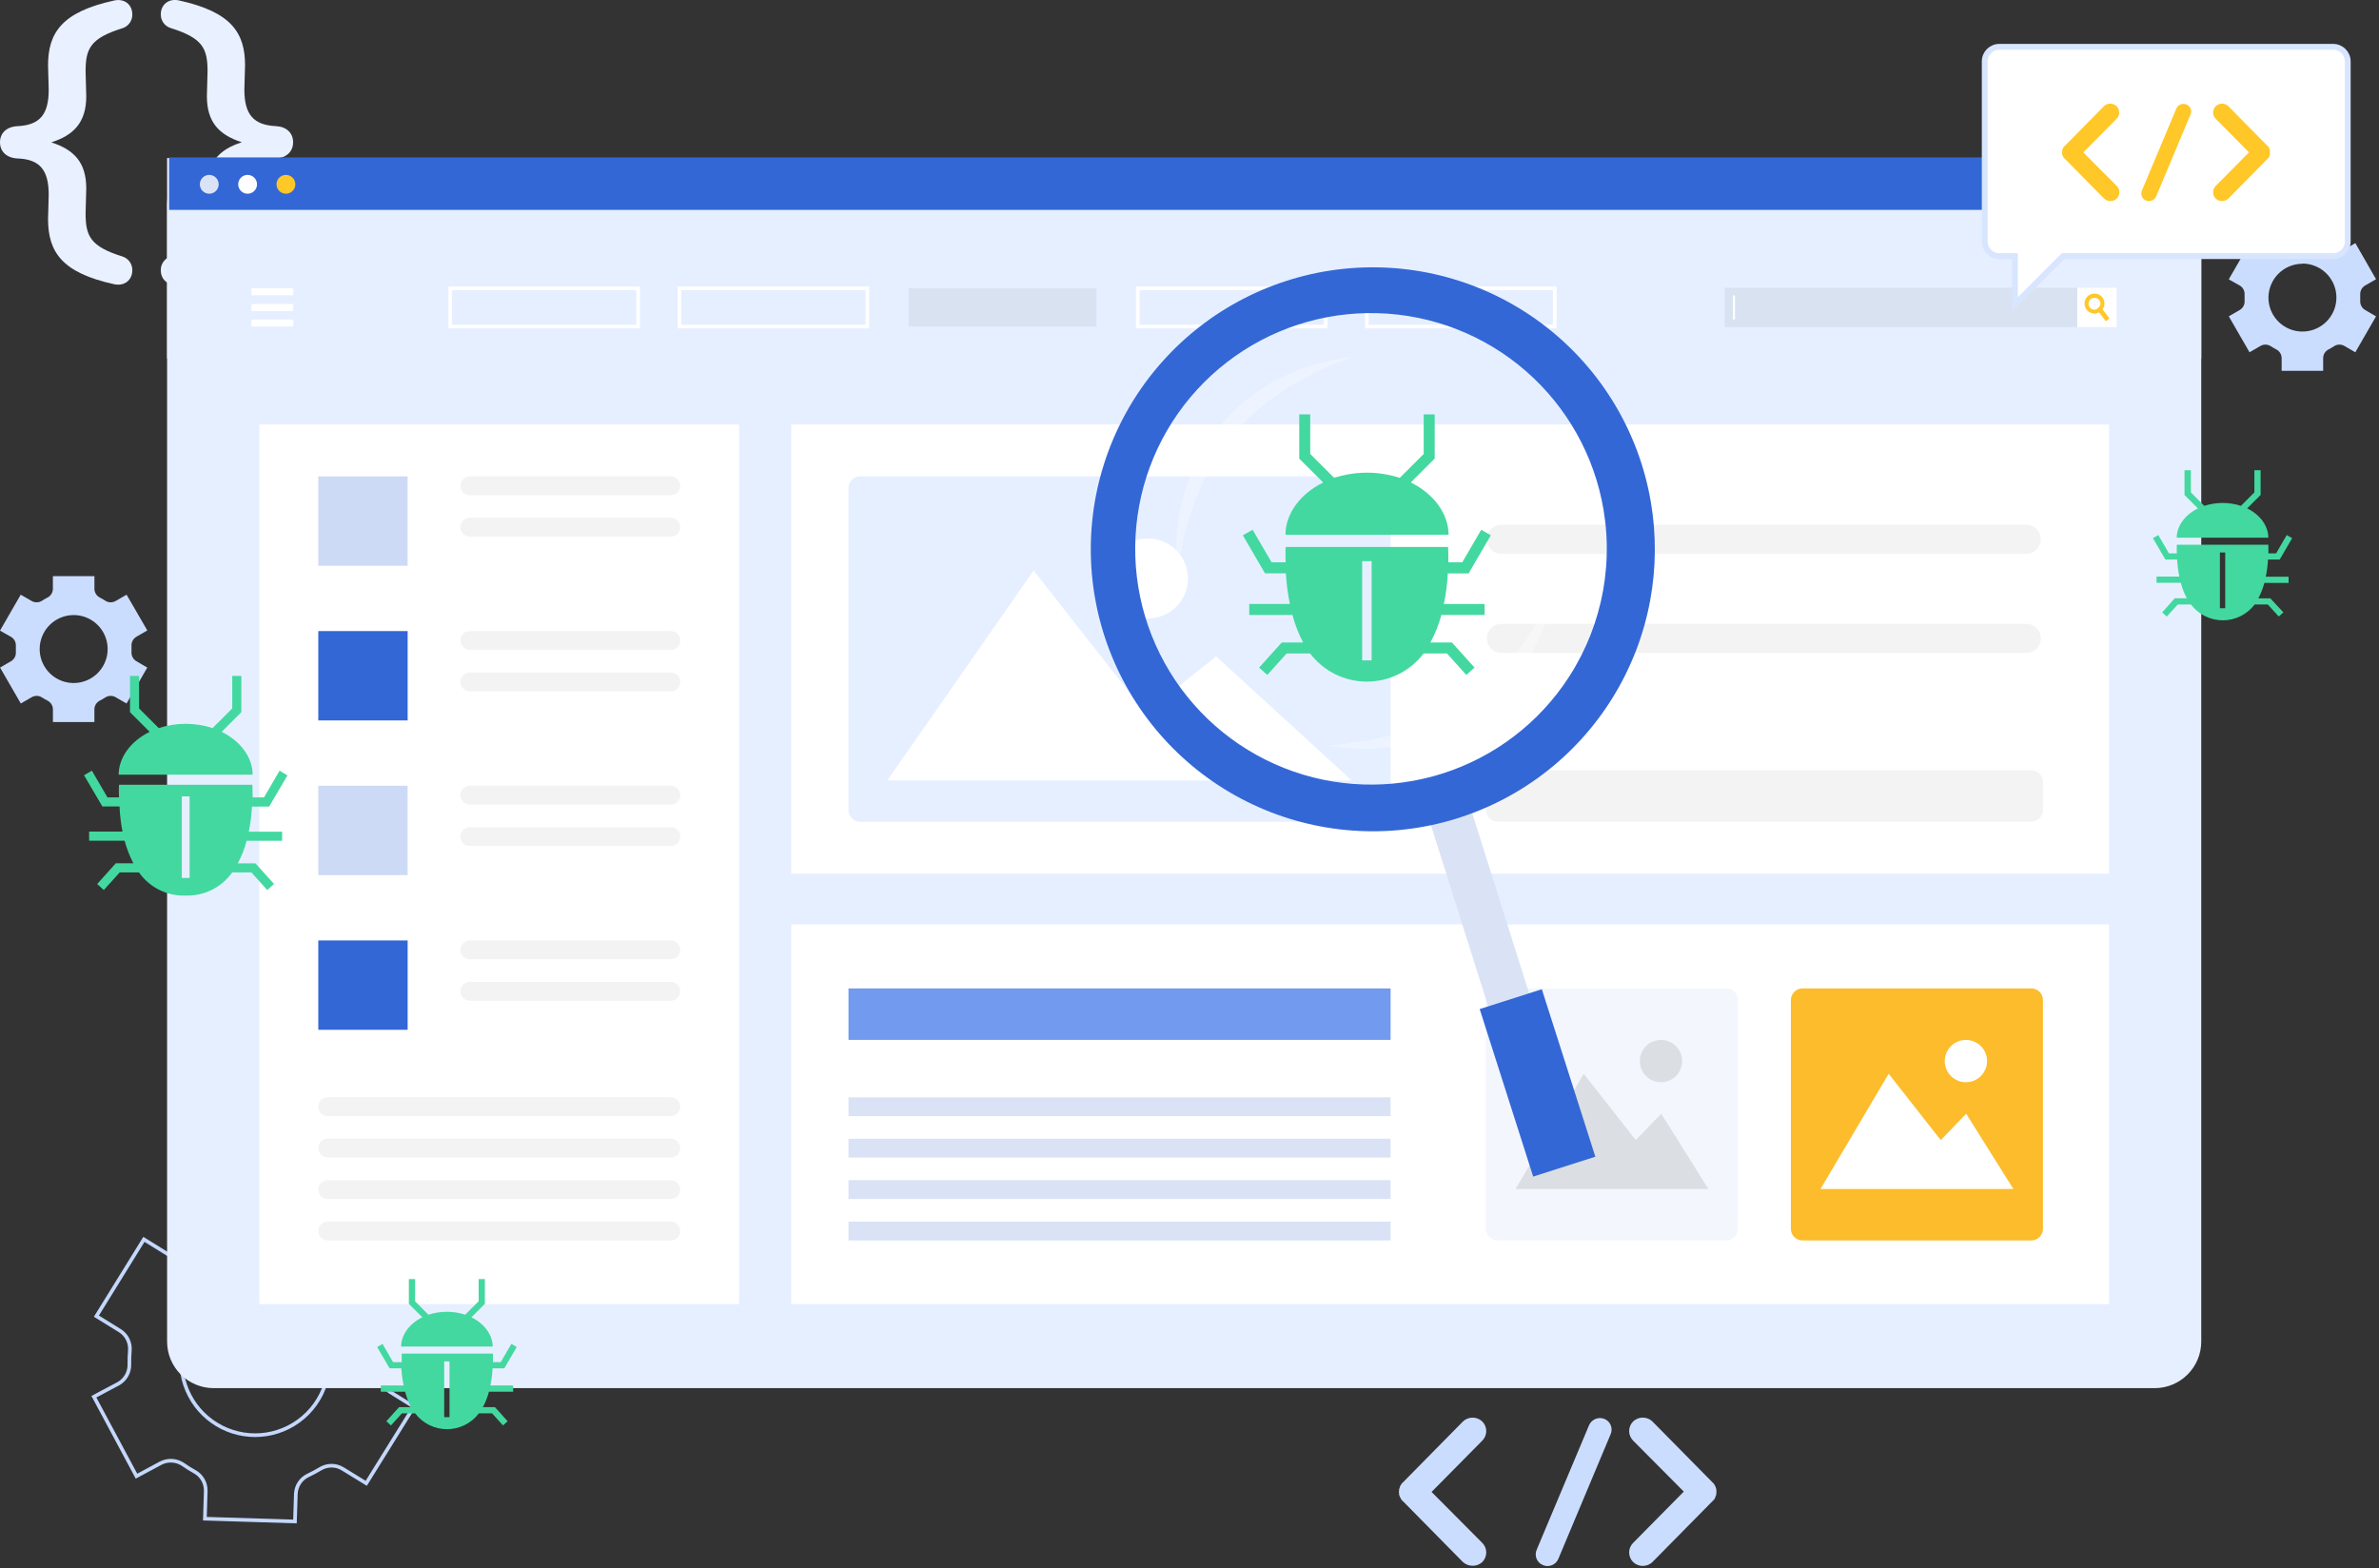 <svg width="408" height="269" viewBox="0 0 408 269" fill="none" xmlns="http://www.w3.org/2000/svg">
<rect x="0" y="0" width="408" height="269" fill="#333333" stroke="none"/>
<g id="Speech_Bubble" clip-path="url(#clip0_5064_26760)">
<path id="Vector" d="M62.811 254.428L70.977 241.293L66.932 238.781C66.359 238.417 65.899 237.901 65.603 237.291C65.307 236.681 65.186 236 65.255 235.326C65.319 234.576 65.342 233.823 65.324 233.071C65.301 232.385 65.467 231.707 65.805 231.111C66.144 230.514 66.64 230.023 67.24 229.691L71.411 227.455L64.087 213.818L59.916 216.054C59.329 216.37 58.667 216.517 58.002 216.481C57.337 216.444 56.695 216.225 56.147 215.847C55.472 215.376 54.772 214.944 54.048 214.553C53.46 214.231 52.972 213.752 52.64 213.17C52.307 212.588 52.142 211.925 52.164 211.255L52.315 206.525L36.862 206.041L36.718 210.79C36.697 211.461 36.49 212.114 36.119 212.674C35.748 213.234 35.229 213.68 34.62 213.962C34.262 214.132 33.904 214.308 33.545 214.502C33.187 214.697 32.848 214.892 32.503 215.093C31.935 215.44 31.283 215.623 30.618 215.623C29.953 215.623 29.301 215.44 28.734 215.093L24.682 212.58L16.535 225.753L20.593 228.265C21.164 228.63 21.622 229.146 21.917 229.756C22.212 230.366 22.332 231.046 22.264 231.72C22.201 232.468 22.176 233.218 22.188 233.969C22.216 234.65 22.054 235.326 21.721 235.921C21.389 236.516 20.898 237.008 20.304 237.342L16.102 239.572L23.407 253.203L27.578 250.961C28.188 250.649 28.87 250.51 29.553 250.558C30.236 250.605 30.893 250.838 31.454 251.231C32.059 251.66 32.688 252.054 33.338 252.412C33.937 252.728 34.435 253.205 34.779 253.788C35.123 254.372 35.298 255.039 35.285 255.716L35.141 260.496L50.587 260.973L50.738 256.231C50.766 255.554 50.981 254.898 51.359 254.336C51.737 253.774 52.264 253.327 52.88 253.046C53.226 252.883 53.571 252.707 53.91 252.525C54.249 252.342 54.576 252.16 54.897 251.966C55.474 251.605 56.14 251.411 56.821 251.405C57.501 251.4 58.17 251.583 58.753 251.934L62.811 254.428ZM51.134 243.8C48.984 245.342 46.405 246.172 43.76 246.173C41.114 246.175 38.534 245.348 36.382 243.808C34.231 242.268 32.616 240.093 31.763 237.588C30.911 235.084 30.865 232.375 31.631 229.842C32.397 227.31 33.938 225.081 36.035 223.469C38.133 221.857 40.683 220.942 43.327 220.853C45.972 220.764 48.577 221.506 50.779 222.974C52.98 224.442 54.666 226.563 55.6 229.038C56.586 231.647 56.682 234.508 55.875 237.177C55.067 239.847 53.401 242.175 51.134 243.8Z" stroke="#C4D7FD" stroke-width="0.628" stroke-miterlimit="10"/>
<path id="Vector_2" d="M1.884 109.235C2.156 109.392 2.378 109.621 2.526 109.898C2.673 110.174 2.741 110.487 2.72 110.799C2.72 110.969 2.72 111.145 2.72 111.321C2.72 111.497 2.72 111.672 2.72 111.848C2.742 112.16 2.677 112.471 2.531 112.748C2.386 113.024 2.166 113.254 1.897 113.412L0.013 114.505L3.568 120.668L5.452 119.581C5.724 119.426 6.034 119.349 6.347 119.36C6.66 119.371 6.964 119.47 7.224 119.644C7.52 119.835 7.826 120.011 8.141 120.171C8.42 120.311 8.656 120.525 8.821 120.79C8.986 121.055 9.075 121.36 9.077 121.673V123.852H16.188V121.673C16.19 121.361 16.279 121.055 16.444 120.79C16.61 120.525 16.845 120.311 17.124 120.171C17.438 120.011 17.744 119.835 18.041 119.644C18.302 119.47 18.607 119.372 18.921 119.361C19.235 119.349 19.545 119.426 19.818 119.581L21.703 120.668L25.258 114.505L23.374 113.406C23.107 113.246 22.889 113.015 22.743 112.739C22.598 112.463 22.532 112.153 22.551 111.842C22.551 111.672 22.551 111.497 22.551 111.321C22.551 111.145 22.551 110.969 22.551 110.799C22.531 110.487 22.598 110.174 22.744 109.897C22.891 109.62 23.111 109.389 23.38 109.229L25.265 108.136L21.709 102.005L19.825 103.092C19.553 103.247 19.244 103.323 18.931 103.313C18.618 103.303 18.315 103.207 18.053 103.035C17.756 102.84 17.447 102.662 17.13 102.501C16.851 102.361 16.616 102.147 16.451 101.882C16.285 101.617 16.197 101.312 16.194 101V98.82H9.071V101C9.069 101.312 8.98 101.618 8.815 101.883C8.65 102.148 8.414 102.362 8.135 102.501C7.82 102.663 7.514 102.842 7.218 103.035C6.955 103.207 6.65 103.303 6.337 103.313C6.023 103.323 5.713 103.246 5.44 103.092L3.555 102.005L0 108.167L1.884 109.235ZM12.626 105.498C13.779 105.496 14.907 105.837 15.866 106.477C16.826 107.117 17.574 108.027 18.016 109.092C18.458 110.157 18.575 111.329 18.35 112.46C18.126 113.591 17.571 114.631 16.756 115.447C15.941 116.262 14.903 116.818 13.772 117.044C12.641 117.269 11.468 117.154 10.403 116.713C9.337 116.272 8.427 115.525 7.786 114.566C7.145 113.607 6.803 112.48 6.803 111.327C6.805 109.782 7.418 108.302 8.51 107.209C9.601 106.116 11.082 105.501 12.626 105.498Z" fill="#CBDDFF"/>
<path id="Vector_3" d="M384.125 48.979C384.395 49.139 384.615 49.37 384.76 49.647C384.905 49.925 384.971 50.237 384.948 50.55C384.948 50.726 384.948 50.901 384.948 51.077C384.948 51.253 384.948 51.429 384.948 51.605C384.969 51.916 384.904 52.227 384.758 52.504C384.613 52.78 384.394 53.01 384.125 53.169L382.241 54.262L385.796 60.424L387.681 59.331C387.954 59.176 388.264 59.1 388.578 59.111C388.892 59.122 389.197 59.22 389.458 59.394C389.754 59.589 390.06 59.767 390.375 59.928C390.654 60.068 390.889 60.282 391.053 60.547C391.217 60.812 391.304 61.118 391.305 61.429V63.609H398.422V61.429C398.424 61.117 398.513 60.811 398.678 60.546C398.843 60.281 399.078 60.067 399.358 59.928C399.673 59.767 399.98 59.589 400.275 59.394C400.536 59.22 400.841 59.122 401.155 59.111C401.469 59.1 401.78 59.176 402.053 59.331L403.937 60.424L407.493 54.262L405.608 53.163C405.34 53.003 405.12 52.773 404.974 52.497C404.828 52.221 404.76 51.91 404.779 51.599C404.779 51.423 404.779 51.253 404.779 51.077C404.779 50.901 404.779 50.726 404.779 50.55C404.759 50.237 404.826 49.925 404.973 49.648C405.119 49.371 405.339 49.139 405.608 48.979L407.493 47.893L403.943 41.705L402.059 42.798C401.786 42.953 401.475 43.03 401.161 43.019C400.847 43.008 400.543 42.91 400.281 42.735C399.984 42.542 399.675 42.366 399.358 42.208C399.078 42.067 398.843 41.852 398.678 41.586C398.513 41.32 398.424 41.013 398.422 40.7V38.565H391.305V40.744C391.304 41.057 391.216 41.364 391.051 41.631C390.886 41.897 390.649 42.112 390.369 42.252C390.054 42.412 389.748 42.588 389.452 42.779C389.19 42.953 388.886 43.051 388.572 43.062C388.258 43.074 387.947 42.997 387.674 42.842L385.79 41.749L382.234 47.918L384.125 48.979ZM394.86 45.21C396.013 45.209 397.141 45.55 398.1 46.189C399.059 46.829 399.807 47.738 400.25 48.803C400.692 49.868 400.809 51.04 400.585 52.171C400.361 53.302 399.807 54.341 398.993 55.157C398.179 55.973 397.141 56.53 396.01 56.756C394.879 56.982 393.707 56.868 392.642 56.428C391.576 55.988 390.665 55.241 390.023 54.283C389.382 53.325 389.039 52.199 389.037 51.046C389.046 49.506 389.662 48.032 390.753 46.944C391.844 45.857 393.32 45.245 394.86 45.242V45.21Z" fill="#CBDDFF"/>
<g id="Group 1000006750">
<path id="Vector_4" d="M254.203 264.643C254.421 264.858 254.595 265.115 254.713 265.398C254.831 265.681 254.892 265.985 254.892 266.292C254.892 266.598 254.831 266.902 254.713 267.185C254.595 267.468 254.421 267.725 254.203 267.941C253.765 268.348 253.187 268.573 252.589 268.569C251.966 268.581 251.363 268.356 250.899 267.941L240.604 257.494C240.556 257.477 240.513 257.448 240.48 257.409C240.447 257.371 240.425 257.324 240.415 257.275C240.384 257.244 240.348 257.219 240.308 257.199C240.253 257.108 240.215 257.008 240.195 256.904C240.167 256.891 240.142 256.87 240.123 256.845C240.105 256.82 240.093 256.791 240.088 256.759C240.051 256.684 240.051 256.577 240.013 256.54C239.975 256.502 239.944 256.395 239.944 256.357V256.1C239.944 256.025 239.906 255.993 239.906 255.88C239.906 255.767 239.944 255.736 239.944 255.698V255.44C239.944 255.365 240.013 255.327 240.013 255.296C240.013 255.264 240.051 255.107 240.088 255.001C240.126 254.894 240.126 254.963 240.126 254.925C240.176 254.811 240.237 254.701 240.308 254.599C240.308 254.579 240.316 254.559 240.33 254.545C240.344 254.531 240.364 254.523 240.384 254.523C240.432 254.419 240.508 254.33 240.604 254.266L250.899 243.819C251.345 243.396 251.936 243.16 252.551 243.16C253.166 243.16 253.757 243.396 254.203 243.819C254.421 244.035 254.595 244.292 254.713 244.575C254.831 244.858 254.892 245.162 254.892 245.468C254.892 245.775 254.831 246.079 254.713 246.362C254.595 246.645 254.421 246.902 254.203 247.117L245.516 255.905L254.203 264.643Z" fill="#CBDDFF"/>
<path id="Vector_5" d="M263.544 265.818L272.526 244.461C272.632 244.216 272.786 243.993 272.977 243.807C273.169 243.621 273.396 243.474 273.644 243.376C273.893 243.277 274.158 243.229 274.426 243.233C274.693 243.237 274.957 243.293 275.202 243.399C275.682 243.609 276.06 244 276.252 244.488C276.444 244.976 276.435 245.519 276.226 246L267.244 267.414C267.082 267.777 266.818 268.086 266.483 268.3C266.148 268.515 265.757 268.626 265.359 268.62C265.117 268.617 264.878 268.566 264.656 268.469C264.404 268.374 264.174 268.229 263.98 268.042C263.787 267.855 263.633 267.631 263.529 267.383C263.425 267.135 263.373 266.868 263.375 266.599C263.378 266.33 263.435 266.064 263.544 265.818Z" fill="#CBDDFF"/>
<path id="Vector_6" d="M293.982 257.199C293.982 257.209 293.978 257.219 293.971 257.226C293.964 257.233 293.954 257.237 293.944 257.237C293.868 257.332 293.782 257.418 293.687 257.494L283.385 267.94C282.94 268.363 282.35 268.599 281.736 268.599C281.122 268.599 280.532 268.363 280.087 267.94C279.869 267.725 279.696 267.468 279.578 267.185C279.459 266.902 279.398 266.598 279.398 266.292C279.398 265.985 279.459 265.681 279.578 265.398C279.696 265.115 279.869 264.858 280.087 264.643L288.775 255.848L280.087 247.111C279.869 246.895 279.696 246.638 279.578 246.355C279.459 246.072 279.398 245.769 279.398 245.462C279.398 245.155 279.459 244.851 279.578 244.568C279.696 244.285 279.869 244.029 280.087 243.813C280.532 243.39 281.122 243.154 281.736 243.154C282.35 243.154 282.94 243.39 283.385 243.813L293.687 254.259C293.782 254.335 293.868 254.422 293.944 254.517C293.982 254.517 293.982 254.592 293.982 254.592C294.051 254.737 294.127 254.812 294.164 254.919C294.202 255.026 294.202 254.956 294.202 254.994C294.229 255.106 294.265 255.215 294.309 255.321C294.309 255.358 294.346 255.358 294.346 255.434V255.691C294.346 255.729 294.384 255.836 294.384 255.874C294.384 255.911 294.346 256.018 294.346 256.056V256.351C294.346 256.389 294.309 256.389 294.309 256.426C294.24 256.571 294.24 256.678 294.202 256.753C294.164 256.828 294.164 256.791 294.164 256.866C294.164 256.941 294.051 257.055 293.982 257.199Z" fill="#CBDDFF"/>
</g>
<g id="Group 1000006751">
<path id="Vector_7" d="M8.241 37.556C8.241 36.69 8.354 34.384 8.354 33.404C8.354 29.196 6.859 27.292 2.94 27.179C1.093 27.06 0 25.967 0 24.409C0 22.851 1.093 21.758 2.94 21.645C6.859 21.469 8.354 19.629 8.354 15.364C8.354 14.39 8.241 12.079 8.241 11.218C8.241 5.627 10.603 2.053 19.548 0.093C21.332 -0.315 22.689 0.784 22.689 2.455C22.706 2.969 22.559 3.476 22.268 3.9C21.978 4.325 21.56 4.646 21.075 4.817C15.484 6.544 14.68 8.335 14.68 12.254C14.68 13.41 14.793 15.307 14.793 16.52C14.793 21.017 12.607 23.209 8.8 24.416C12.664 25.672 14.793 27.82 14.793 32.318C14.793 33.524 14.68 35.459 14.68 36.583C14.68 40.503 15.484 42.286 21.075 44.02C21.561 44.19 21.979 44.511 22.27 44.936C22.56 45.361 22.707 45.868 22.689 46.382C22.689 48.053 21.307 49.146 19.548 48.744C10.603 46.778 8.241 43.204 8.241 37.556Z" fill="#E9F0FF"/>
<path id="Vector_8" d="M42.027 11.21C42.027 12.071 41.908 14.351 41.908 15.356C41.908 19.628 43.465 21.468 47.385 21.638C49.175 21.751 50.269 22.844 50.269 24.402C50.269 25.96 49.175 27.053 47.385 27.172C43.465 27.285 41.908 29.188 41.908 33.397C41.908 34.377 42.027 36.682 42.027 37.549C42.027 43.203 39.665 46.77 30.72 48.73C28.936 49.132 27.579 48.039 27.579 46.368C27.562 45.846 27.716 45.333 28.018 44.906C28.319 44.48 28.752 44.164 29.25 44.007C34.791 42.273 35.595 40.489 35.595 36.569C35.595 35.413 35.482 33.51 35.482 32.304C35.482 27.806 37.668 25.614 41.474 24.402C37.611 23.145 35.482 21.003 35.482 16.506C35.482 15.293 35.595 13.396 35.595 12.241C35.595 8.321 34.791 6.531 29.25 4.803C28.753 4.645 28.32 4.329 28.019 3.902C27.717 3.476 27.563 2.963 27.579 2.441C27.579 0.771 28.968 -0.329 30.72 0.08C39.665 2.046 42.027 5.62 42.027 11.21Z" fill="#E9F0FF"/>
</g>
<path id="Vector_9" d="M369.516 27.111H36.656C32.238 27.111 28.656 30.693 28.656 35.111V230.103C28.656 234.521 32.238 238.103 36.656 238.103H369.516C373.934 238.103 377.516 234.521 377.516 230.103V35.111C377.516 30.693 373.934 27.111 369.516 27.111Z" fill="#E6EFFF"/>
<path id="Vector_10" d="M377.516 27.111H28.656V61.49H377.516V27.111Z" fill="#E6EFFF"/>
<path id="Vector_11" d="M50.292 49.447H43.125V50.647H50.292V49.447Z" fill="white"/>
<path id="Vector_12" d="M50.292 54.812H43.125V56.012H50.292V54.812Z" fill="white"/>
<path id="Vector_13" d="M50.292 52.162H43.125V53.362H50.292V52.162Z" fill="white"/>
<path id="Vector_14" d="M363.032 49.342H295.781V56.113H363.032V49.342Z" fill="#D9E2F1"/>
<path id="Vector_15" d="M363.029 49.342H356.258V56.113H363.029V49.342Z" fill="white"/>
<path id="Vector_16" d="M361.781 54.63L361.153 55.102L359.997 53.575L359.57 53.016C359.657 52.98 359.739 52.934 359.815 52.878C359.956 52.767 360.067 52.622 360.136 52.457L360.588 53.054L361.781 54.63Z" fill="#FFC727"/>
<path id="Vector_17" d="M360.563 51.025C360.364 50.766 360.096 50.57 359.79 50.459C359.484 50.349 359.152 50.328 358.834 50.399C358.516 50.47 358.225 50.631 357.996 50.862C357.766 51.094 357.608 51.386 357.539 51.704C357.47 52.023 357.493 52.354 357.606 52.659C357.72 52.965 357.918 53.232 358.177 53.428C358.437 53.625 358.748 53.743 359.072 53.769C359.397 53.795 359.723 53.728 360.01 53.575C360.093 53.531 360.171 53.478 360.243 53.418C360.379 53.314 360.499 53.191 360.601 53.053C360.811 52.755 360.921 52.398 360.914 52.033C360.907 51.668 360.784 51.315 360.563 51.025ZM359.828 52.909C359.752 52.965 359.67 53.011 359.583 53.047C359.406 53.118 359.213 53.138 359.025 53.105C358.837 53.072 358.662 52.988 358.52 52.86C358.377 52.733 358.273 52.569 358.22 52.386C358.166 52.203 358.164 52.008 358.215 51.825C358.266 51.641 358.367 51.474 358.507 51.345C358.647 51.215 358.82 51.128 359.008 51.092C359.195 51.055 359.389 51.072 359.567 51.14C359.745 51.209 359.901 51.325 360.017 51.477C360.127 51.618 360.197 51.787 360.22 51.965C360.244 52.142 360.219 52.323 360.148 52.488C360.075 52.642 359.965 52.776 359.828 52.878V52.909Z" fill="#FFC727"/>
<path id="Vector_18" d="M297.552 50.674H297.188V54.782H297.552V50.674Z" fill="white"/>
<path id="Vector_19" d="M109.443 49.447H77.219V56.011H109.443V49.447Z" stroke="white" stroke-width="0.628" stroke-miterlimit="10"/>
<path id="Vector_20" d="M148.748 49.447H116.523V56.011H148.748V49.447Z" stroke="white" stroke-width="0.628" stroke-miterlimit="10"/>
<path id="Vector_21" d="M188.045 49.447H155.82V56.011H188.045V49.447Z" fill="#D9E2F1"/>
<path id="Vector_22" d="M227.349 49.447H195.125V56.011H227.349V49.447Z" stroke="white" stroke-width="0.628" stroke-miterlimit="10"/>
<path id="Vector_23" d="M266.646 49.447H234.422V56.011H266.646V49.447Z" stroke="white" stroke-width="0.628" stroke-miterlimit="10"/>
<path id="Vector_24" d="M378 27H29V36H378V27Z" fill="#3367D6"/>
<path id="Vector_25" d="M37.501 31.584C37.506 31.904 37.417 32.218 37.244 32.487C37.071 32.756 36.822 32.967 36.529 33.094C36.235 33.221 35.911 33.258 35.596 33.201C35.282 33.143 34.991 32.993 34.762 32.77C34.533 32.547 34.375 32.261 34.309 31.949C34.242 31.636 34.27 31.311 34.389 31.014C34.508 30.717 34.712 30.462 34.977 30.282C35.24 30.101 35.552 30.003 35.872 30C36.297 29.996 36.707 30.16 37.012 30.457C37.317 30.753 37.493 31.159 37.501 31.584Z" fill="#DAE3F5"/>
<path id="Vector_26" d="M44.079 31.584C44.084 31.904 43.995 32.218 43.822 32.487C43.648 32.757 43.399 32.968 43.105 33.095C42.811 33.222 42.486 33.259 42.172 33.2C41.857 33.142 41.566 32.992 41.338 32.768C41.109 32.544 40.951 32.258 40.886 31.944C40.82 31.631 40.849 31.305 40.969 31.008C41.089 30.712 41.295 30.457 41.56 30.278C41.825 30.098 42.137 30.002 42.458 30C42.882 29.998 43.289 30.163 43.593 30.459C43.896 30.756 44.071 31.16 44.079 31.584Z" fill="white"/>
<path id="Vector_27" d="M50.649 31.584C50.655 31.904 50.565 32.219 50.392 32.488C50.218 32.758 49.968 32.969 49.674 33.096C49.38 33.222 49.054 33.259 48.739 33.2C48.424 33.141 48.134 32.99 47.905 32.765C47.676 32.541 47.52 32.253 47.455 31.94C47.39 31.626 47.421 31.3 47.542 31.003C47.663 30.707 47.87 30.453 48.136 30.274C48.402 30.096 48.715 30 49.035 30C49.458 30 49.864 30.166 50.166 30.462C50.468 30.758 50.641 31.161 50.649 31.584Z" fill="#FFC727"/>
<path id="Vector_28" d="M361.698 158.561H135.688V223.682H361.698V158.561Z" fill="white"/>
<path id="Vector_29" d="M256.833 212.77H296.063C297.167 212.77 298.062 211.874 298.062 210.77V171.54C298.062 170.435 297.167 169.54 296.062 169.54H256.833C255.728 169.54 254.833 170.435 254.833 171.54V210.77C254.833 211.874 255.728 212.77 256.833 212.77Z" fill="#F3F6FC"/>
<path id="Vector_30" opacity="0.1" d="M288.488 182.004C288.488 182.722 288.275 183.424 287.876 184.022C287.477 184.619 286.909 185.084 286.245 185.359C285.581 185.633 284.851 185.705 284.147 185.564C283.442 185.424 282.795 185.077 282.288 184.569C281.78 184.06 281.435 183.413 281.296 182.708C281.156 182.004 281.229 181.273 281.505 180.61C281.781 179.947 282.247 179.38 282.845 178.982C283.443 178.584 284.145 178.372 284.864 178.373C285.34 178.373 285.812 178.467 286.252 178.65C286.692 178.832 287.092 179.1 287.429 179.437C287.765 179.774 288.032 180.174 288.214 180.615C288.396 181.055 288.489 181.527 288.488 182.004Z" fill="black"/>
<path id="Vector_31" opacity="0.1" d="M259.914 203.944H292.993L284.902 191.029L280.536 195.558L271.61 184.176L259.914 203.944Z" fill="black"/>
<path id="Vector_32" d="M309.137 212.77H348.367C349.472 212.77 350.367 211.874 350.367 210.77V171.54C350.367 170.435 349.472 169.54 348.367 169.54H309.137C308.033 169.54 307.137 170.435 307.137 171.54V210.77C307.137 211.874 308.033 212.77 309.137 212.77Z" fill="#FCBC2B"/>
<path id="Vector_33" d="M340.785 182.004C340.785 182.722 340.572 183.424 340.173 184.021C339.774 184.618 339.207 185.083 338.544 185.358C337.88 185.633 337.15 185.705 336.446 185.565C335.742 185.425 335.095 185.079 334.587 184.571C334.079 184.063 333.733 183.416 333.593 182.712C333.453 182.008 333.525 181.278 333.8 180.614C334.075 179.951 334.54 179.384 335.137 178.985C335.734 178.586 336.436 178.373 337.154 178.373C337.631 178.372 338.104 178.466 338.545 178.648C338.985 178.83 339.386 179.097 339.723 179.435C340.061 179.772 340.328 180.173 340.51 180.613C340.692 181.054 340.786 181.527 340.785 182.004Z" fill="white"/>
<path id="Vector_34" d="M312.219 203.944H345.297L337.201 191.029L332.841 195.558L323.909 184.176L312.219 203.944Z" fill="white"/>
<path id="Vector_35" d="M238.489 188.217H145.516V191.446H238.489V188.217Z" fill="#DAE3F5"/>
<path id="Vector_36" d="M238.489 195.324H145.516V198.553H238.489V195.324Z" fill="#DAE3F5"/>
<path id="Vector_37" d="M238.489 202.43H145.516V205.658H238.489V202.43Z" fill="#DAE3F5"/>
<path id="Vector_38" d="M238.489 209.539H145.516V212.768H238.489V209.539Z" fill="#DAE3F5"/>
<path id="Vector_39" d="M238.489 169.541H145.516V178.367H238.489V169.541Z" fill="#729AEF"/>
<path id="Vector_40" d="M361.698 72.805H135.688V149.854H361.698V72.805Z" fill="white"/>
<path id="Vector_41" d="M348.742 81.711H256.46C255.563 81.711 254.836 82.438 254.836 83.335C254.836 84.231 255.563 84.959 256.46 84.959H348.742C349.639 84.959 350.366 84.231 350.366 83.335C350.366 82.438 349.639 81.711 348.742 81.711Z" fill="white"/>
<path id="Vector_42" d="M347.5 107H257.5C256.119 107 255 108.119 255 109.5C255 110.881 256.119 112 257.5 112H347.5C348.881 112 350 110.881 350 109.5C350 108.119 348.881 107 347.5 107Z" fill="#F3F3F3"/>
<path id="Vector_43" d="M347.5 90H257.5C256.119 90 255 91.119 255 92.5C255 93.881 256.119 95 257.5 95H347.5C348.881 95 350 93.881 350 92.5C350 91.119 348.881 90 347.5 90Z" fill="#F3F3F3"/>
<path id="Vector_44" d="M348.742 96H256.46C255.563 96 254.836 96.727 254.836 97.624C254.836 98.521 255.563 99.248 256.46 99.248H348.742C349.639 99.248 350.366 98.521 350.366 97.624C350.366 96.727 349.639 96 348.742 96Z" fill="white"/>
<path id="Vector_45" d="M348.742 112.66H256.46C255.563 112.66 254.836 113.387 254.836 114.284C254.836 115.181 255.563 115.908 256.46 115.908H348.742C349.639 115.908 350.366 115.181 350.366 114.284C350.366 113.387 349.639 112.66 348.742 112.66Z" fill="white"/>
<path id="Vector_46" d="M147.511 140.947H236.484C237.589 140.947 238.484 140.052 238.484 138.947V83.712C238.484 82.608 237.589 81.712 236.484 81.712L147.511 81.712C146.406 81.712 145.511 82.608 145.511 83.712V138.947C145.511 140.052 146.406 140.947 147.511 140.947Z" fill="#E6EFFF"/>
<path id="Vector_47" d="M203.735 99.215C203.736 100.572 203.334 101.899 202.581 103.028C201.828 104.157 200.757 105.037 199.503 105.557C198.249 106.077 196.87 106.213 195.538 105.949C194.207 105.684 192.984 105.031 192.025 104.071C191.065 103.111 190.412 101.889 190.147 100.557C189.883 99.226 190.019 97.847 190.539 96.593C191.059 95.339 191.939 94.268 193.068 93.515C194.197 92.761 195.524 92.36 196.881 92.361C198.699 92.361 200.442 93.083 201.727 94.369C203.013 95.654 203.735 97.397 203.735 99.215Z" fill="white"/>
<path id="Vector_48" d="M152.164 133.878H231.821L208.566 112.578L196.443 122.295L177.271 97.853L152.164 133.878Z" fill="white"/>
<path id="Vector_49" d="M348.366 132.113H256.836C255.731 132.113 254.836 133.009 254.836 134.113V138.939C254.836 140.043 255.731 140.939 256.836 140.939H348.366C349.471 140.939 350.366 140.043 350.366 138.939V134.113C350.366 133.009 349.471 132.113 348.366 132.113Z" fill="#F3F3F3"/>
<path id="Vector_50" d="M126.76 72.805H44.484V223.682H126.76V72.805Z" fill="white"/>
<path id="Vector_51" d="M69.913 81.711H54.586V97.038H69.913V81.711Z" fill="#CDDAF6"/>
<path id="Vector_52" d="M115.049 81.711H80.575C79.684 81.711 78.961 82.434 78.961 83.325C78.961 84.217 79.684 84.94 80.575 84.94H115.049C115.94 84.94 116.663 84.217 116.663 83.325C116.663 82.434 115.94 81.711 115.049 81.711Z" fill="#F3F3F3"/>
<path id="Vector_53" d="M115.049 88.814H80.575C79.684 88.814 78.961 89.537 78.961 90.429C78.961 91.32 79.684 92.043 80.575 92.043H115.049C115.94 92.043 116.663 91.32 116.663 90.429C116.663 89.537 115.94 88.814 115.049 88.814Z" fill="#F3F3F3"/>
<path id="Vector_54" d="M69.913 108.246H54.586V123.573H69.913V108.246Z" fill="#3367D6"/>
<path id="Vector_55" d="M115.049 108.246H80.575C79.684 108.246 78.961 108.969 78.961 109.86C78.961 110.752 79.684 111.475 80.575 111.475H115.049C115.94 111.475 116.663 110.752 116.663 109.86C116.663 108.969 115.94 108.246 115.049 108.246Z" fill="#F3F3F3"/>
<path id="Vector_56" d="M115.049 115.355H80.575C79.684 115.355 78.961 116.078 78.961 116.97C78.961 117.861 79.684 118.584 80.575 118.584H115.049C115.94 118.584 116.663 117.861 116.663 116.97C116.663 116.078 115.94 115.355 115.049 115.355Z" fill="#F3F3F3"/>
<path id="Vector_57" d="M69.913 134.777H54.586V150.104H69.913V134.777Z" fill="#CDDAF6"/>
<path id="Vector_58" d="M115.049 134.777H80.575C79.684 134.777 78.961 135.5 78.961 136.392C78.961 137.283 79.684 138.006 80.575 138.006H115.049C115.94 138.006 116.663 137.283 116.663 136.392C116.663 135.5 115.94 134.777 115.049 134.777Z" fill="#F3F3F3"/>
<path id="Vector_59" d="M115.049 141.889H80.575C79.684 141.889 78.961 142.611 78.961 143.503C78.961 144.395 79.684 145.117 80.575 145.117H115.049C115.94 145.117 116.663 144.395 116.663 143.503C116.663 142.611 115.94 141.889 115.049 141.889Z" fill="#F3F3F3"/>
<path id="Vector_60" d="M69.913 161.311H54.586V176.638H69.913V161.311Z" fill="#3367D6"/>
<path id="Vector_61" d="M115.049 161.311H80.575C79.684 161.311 78.961 162.033 78.961 162.925C78.961 163.817 79.684 164.539 80.575 164.539H115.049C115.94 164.539 116.663 163.817 116.663 162.925C116.663 162.033 115.94 161.311 115.049 161.311Z" fill="#F3F3F3"/>
<path id="Vector_62" d="M115.049 168.422H80.575C79.684 168.422 78.961 169.145 78.961 170.036C78.961 170.928 79.684 171.651 80.575 171.651H115.049C115.94 171.651 116.663 170.928 116.663 170.036C116.663 169.145 115.94 168.422 115.049 168.422Z" fill="#F3F3F3"/>
<path id="Vector_63" d="M115.04 188.217H56.2C55.309 188.217 54.586 188.94 54.586 189.831C54.586 190.723 55.309 191.446 56.2 191.446H115.04C115.931 191.446 116.654 190.723 116.654 189.831C116.654 188.94 115.931 188.217 115.04 188.217Z" fill="#F3F3F3"/>
<path id="Vector_64" d="M115.04 195.324H56.2C55.309 195.324 54.586 196.047 54.586 196.939C54.586 197.83 55.309 198.553 56.2 198.553H115.04C115.931 198.553 116.654 197.83 116.654 196.939C116.654 196.047 115.931 195.324 115.04 195.324Z" fill="#F3F3F3"/>
<path id="Vector_65" d="M115.04 202.43H56.2C55.309 202.43 54.586 203.152 54.586 204.044C54.586 204.936 55.309 205.658 56.2 205.658H115.04C115.931 205.658 116.654 204.936 116.654 204.044C116.654 203.152 115.931 202.43 115.04 202.43Z" fill="#F3F3F3"/>
<path id="Vector_66" d="M115.04 209.539H56.2C55.309 209.539 54.586 210.262 54.586 211.153C54.586 212.045 55.309 212.768 56.2 212.768H115.04C115.931 212.768 116.654 212.045 116.654 211.153C116.654 210.262 115.931 209.539 115.04 209.539Z" fill="#F3F3F3"/>
<path id="Vector_67" d="M38.015 125.531L41.389 122.158V115.939H39.831V121.517L36.458 124.884C33.456 123.913 30.225 123.913 27.224 124.884L23.857 121.517V115.939H22.293V122.158L25.666 125.531C22.393 127.139 20.352 129.96 20.352 132.881H43.33C43.33 129.96 41.294 127.133 38.015 125.531Z" fill="#43D8A0"/>
<path id="Vector_68" d="M21.01 142.642H15.287V144.2H21.374C21.728 145.544 22.231 146.844 22.875 148.076H19.86L16.669 151.631L17.8 152.667L20.532 149.64H23.83C24.725 150.914 25.924 151.946 27.318 152.64C28.712 153.334 30.258 153.67 31.814 153.616C33.374 153.668 34.922 153.332 36.32 152.638C37.718 151.944 38.922 150.914 39.823 149.64H43.108L45.834 152.667L46.997 151.625L43.806 148.088H40.778C41.436 146.86 41.948 145.559 42.304 144.212H48.385V142.655H42.669C42.96 141.236 43.142 139.798 43.215 138.352H46.155L49.296 133L47.951 132.189L45.282 136.769H43.328C43.328 135.437 43.284 134.608 43.284 134.608H20.413C20.413 134.608 20.35 135.437 20.413 136.769H18.428L15.758 132.189L14.414 132.975L17.555 138.327H20.501C20.561 139.776 20.731 141.219 21.01 142.642ZM31.18 136.599H32.517V150.588H31.18V136.599Z" fill="#43D8A0"/>
<path id="Vector_69" d="M385.392 87.2L387.697 84.895V80.648H386.629V84.461L384.324 86.767C382.283 86.103 380.084 86.103 378.043 86.767L375.737 84.461V80.648H374.644V84.901L376.943 87.206C374.707 88.306 373.312 90.234 373.312 92.232H389.016C389.029 90.228 387.628 88.299 385.392 87.2Z" fill="#43D8A0"/>
<path id="Vector_70" d="M373.762 98.897H369.848V99.965H374.007C374.25 100.884 374.596 101.773 375.037 102.615H372.977L370.816 105.04L371.607 105.75L373.492 103.683H375.747C376.386 104.528 377.212 105.213 378.16 105.684C379.108 106.156 380.153 106.401 381.212 106.401C382.271 106.401 383.315 106.156 384.264 105.684C385.212 105.213 386.038 104.528 386.677 103.683H388.926L390.81 105.75L391.602 105.04L389.365 102.634H387.299C387.746 101.793 388.096 100.904 388.341 99.983H392.494V98.916H388.586C388.786 97.947 388.912 96.964 388.963 95.976H390.973L393.103 92.314L392.179 91.773L390.358 94.914H389.032C389.032 94.003 389.032 93.432 389.032 93.432H373.328C373.304 93.926 373.304 94.42 373.328 94.914H371.972L370.15 91.773L369.227 92.314L371.362 95.976H373.372C373.432 96.958 373.562 97.934 373.762 98.897ZM380.716 94.763H381.626V104.33H380.716V94.763Z" fill="#43D8A0"/>
<path id="Vector_71" d="M80.851 225.949L83.156 223.643V219.391H82.089V223.204L79.783 225.509C77.732 224.839 75.521 224.839 73.47 225.509L71.19 223.204V219.391H70.122V223.643L72.428 225.949C70.185 227.048 68.797 228.976 68.797 230.974H84.501C84.482 228.976 83.087 227.048 80.851 225.949Z" fill="#43D8A0"/>
<path id="Vector_72" d="M69.221 237.646H65.308V238.713H69.472C69.711 239.633 70.055 240.523 70.496 241.364H68.442L66.256 243.783L67.048 244.499L68.932 242.426H71.194C71.833 243.27 72.66 243.955 73.609 244.427C74.557 244.898 75.602 245.144 76.662 245.144C77.721 245.144 78.766 244.898 79.715 244.427C80.664 243.955 81.49 243.27 82.13 242.426H84.385L86.269 244.493L87.061 243.783L84.881 241.364H82.815C83.262 240.523 83.612 239.634 83.857 238.713H88.009V237.646H84.102C84.302 236.677 84.428 235.694 84.479 234.706H86.489L88.619 231.044L87.702 230.51L85.874 233.651H84.542C84.542 232.74 84.542 232.174 84.542 232.174H68.901C68.901 232.174 68.863 232.74 68.901 233.651H67.425L65.603 230.51L64.68 231.044L66.815 234.706H68.826C68.886 235.694 69.018 236.677 69.221 237.646ZM76.181 233.519H77.092V243.079H76.181V233.519Z" fill="#43D8A0"/>
<g id="Group 1000006752">
<path id="Vector_73" d="M241.95 82.754L246.052 78.652V71.076H244.168V77.867L240.059 81.968C236.406 80.779 232.469 80.779 228.815 81.968L224.707 77.867V71.076H222.823V78.664L226.925 82.766C222.942 84.726 220.461 88.162 220.461 91.724H248.439C248.414 88.15 245.939 84.713 241.95 82.754Z" fill="#43D8A0"/>
<path id="Vector_74" d="M221.22 103.596H214.248V105.48H221.66C222.087 107.119 222.7 108.704 223.488 110.204H219.819L215.937 114.513L217.345 115.769L220.667 112.082H224.681C225.822 113.584 227.294 114.802 228.983 115.64C230.672 116.479 232.532 116.915 234.418 116.915C236.304 116.915 238.164 116.479 239.853 115.64C241.542 114.802 243.014 113.584 244.154 112.082H248.156L251.472 115.769L252.886 114.513L249.004 110.204H245.316C246.123 108.707 246.756 107.122 247.201 105.48H254.607V103.596H247.628C247.985 101.867 248.21 100.113 248.3 98.35H251.874L255.675 91.824L254.035 90.869L250.781 96.447H248.401C248.401 94.82 248.35 93.815 248.35 93.815H220.492C220.492 93.815 220.416 94.82 220.492 96.447H218.079L214.826 90.869L213.148 91.818L216.949 98.344H220.529C220.626 100.11 220.857 101.865 221.22 103.596ZM233.608 96.252H235.234V113.276H233.608V96.252Z" fill="#43D8A0"/>
<path id="Vector_75" d="M258.158 181.919L265.188 179.699L251.233 135.51L244.203 137.73L258.158 181.919Z" fill="#DAE3F5"/>
<path id="Vector_76" d="M262.943 201.814L273.603 198.403L264.425 169.678L253.766 173.082L262.943 201.814Z" fill="#3367D6"/>
<path id="Vector_77" d="M283.114 86.062C281.074 74.142 274.643 63.419 265.089 56.006C255.535 48.592 243.55 45.027 231.497 46.013C219.444 46.998 208.198 52.463 199.974 61.329C191.751 70.196 187.148 81.822 187.071 93.914C186.995 106.007 191.451 117.69 199.562 126.66C207.673 135.63 218.849 141.236 230.889 142.373C242.928 143.511 254.957 140.097 264.604 132.805C274.251 125.513 280.817 114.872 283.007 102.978C284.037 97.39 284.073 91.663 283.114 86.062ZM268.094 117.564C262.675 125.192 254.778 130.705 245.75 133.162C236.721 135.62 227.12 134.871 218.582 131.043C210.044 127.215 203.097 120.544 198.926 112.168C194.755 103.792 193.618 94.229 195.708 85.108C197.798 75.988 202.987 67.874 210.389 62.15C217.791 56.426 226.949 53.446 236.302 53.718C245.655 53.99 254.624 57.497 261.682 63.641C268.739 69.785 273.447 78.186 275.004 87.413C276.787 97.982 274.302 108.826 268.094 117.564Z" fill="#3367D6"/>
<path id="Vector_78" opacity="0.3" d="M202 97.931C201.418 93.642 201.741 89.279 202.948 85.123C203.538 83.001 204.337 80.942 205.335 78.979C206.357 77.003 207.564 75.129 208.941 73.382C211.769 69.893 215.295 67.032 219.293 64.984C223.224 62.958 227.496 61.68 231.894 61.215C227.878 62.684 224.02 64.555 220.38 66.799C218.622 67.921 216.956 69.181 215.398 70.568C213.838 71.918 212.41 73.414 211.133 75.034C208.557 78.257 206.495 81.859 205.021 85.713C203.524 89.648 202.509 93.751 202 97.931Z" fill="white"/>
<path id="Vector_79" opacity="0.3" d="M266.546 100.775C265.936 105.058 264.439 109.166 262.149 112.836C261.005 114.717 259.675 116.478 258.179 118.094C256.648 119.715 254.965 121.188 253.154 122.491C249.476 125.07 245.303 126.858 240.899 127.742C236.566 128.605 232.11 128.656 227.758 127.893C232.022 127.577 236.244 126.832 240.359 125.669C242.355 125.073 244.3 124.317 246.175 123.408C248.046 122.532 249.83 121.48 251.502 120.267C254.863 117.868 257.83 114.961 260.296 111.649C262.81 108.289 264.908 104.638 266.546 100.775Z" fill="white"/>
</g>
<path id="Vector_80" d="M345.565 44.435V43.935H345.065H342.883C341.502 43.935 340.383 42.816 340.383 41.435V10.531C340.383 9.151 341.502 8.031 342.883 8.031H400.138C401.519 8.031 402.638 9.151 402.638 10.531V41.435C402.638 42.816 401.519 43.935 400.138 43.935H354.016H353.809L353.663 44.082L345.565 52.18V44.435Z" fill="white" stroke="#D8E5FF"/>
<path id="Vector_81" d="M367.347 32.664L373.245 18.625C373.314 18.464 373.415 18.318 373.54 18.196C373.666 18.074 373.814 17.977 373.977 17.913C374.14 17.848 374.314 17.816 374.489 17.819C374.664 17.821 374.837 17.858 374.998 17.928C375.314 18.064 375.564 18.321 375.691 18.642C375.818 18.962 375.813 19.32 375.676 19.636L369.778 33.701C369.669 33.942 369.492 34.145 369.269 34.286C369.046 34.426 368.786 34.498 368.522 34.492C368.357 34.498 368.194 34.465 368.044 34.398C367.883 34.332 367.736 34.235 367.613 34.111C367.49 33.988 367.393 33.841 367.328 33.679C367.263 33.517 367.231 33.344 367.235 33.17C367.238 32.995 367.276 32.824 367.347 32.664Z" fill="#FFC727"/>
<path id="Vector_82" d="M363.021 31.89C363.234 32.101 363.38 32.372 363.441 32.666C363.501 32.961 363.472 33.267 363.359 33.545C363.245 33.823 363.051 34.062 362.802 34.23C362.553 34.398 362.26 34.489 361.959 34.49C361.549 34.492 361.153 34.337 360.853 34.057L354.088 27.198C354.057 27.187 354.029 27.168 354.008 27.143C353.987 27.117 353.973 27.086 353.969 27.053C353.946 27.033 353.921 27.016 353.893 27.003C353.856 26.944 353.832 26.878 353.824 26.808C353.805 26.801 353.787 26.788 353.774 26.771C353.761 26.755 353.752 26.735 353.749 26.714C353.749 26.67 353.749 26.595 353.699 26.57C353.648 26.544 353.648 26.475 353.648 26.45V26.28C353.648 26.23 353.648 26.211 353.648 26.136C353.648 26.061 353.648 26.042 353.648 26.017V25.847C353.648 25.803 353.699 25.778 353.699 25.753C353.699 25.728 353.699 25.634 353.749 25.558C353.799 25.483 353.749 25.558 353.749 25.514C353.783 25.438 353.823 25.365 353.868 25.294C353.868 25.281 353.874 25.268 353.883 25.259C353.892 25.249 353.905 25.244 353.919 25.244C353.952 25.178 354.001 25.122 354.063 25.081L360.828 18.215C361.12 17.937 361.508 17.781 361.912 17.781C362.315 17.781 362.703 17.937 362.995 18.215C363.138 18.357 363.252 18.526 363.329 18.712C363.407 18.898 363.447 19.097 363.447 19.299C363.447 19.5 363.407 19.7 363.329 19.885C363.252 20.071 363.138 20.24 362.995 20.382L357.285 26.136L363.021 31.89Z" fill="#FFC727"/>
<path id="Vector_83" d="M389.125 27.003C389.075 27.066 389.018 27.122 388.956 27.172L382.165 34.057C381.873 34.336 381.485 34.491 381.082 34.491C380.678 34.491 380.29 34.336 379.998 34.057C379.855 33.915 379.742 33.746 379.664 33.56C379.587 33.374 379.547 33.175 379.547 32.974C379.547 32.772 379.587 32.573 379.664 32.387C379.742 32.201 379.855 32.032 379.998 31.89L385.702 26.136L379.998 20.382C379.855 20.24 379.742 20.071 379.664 19.885C379.587 19.7 379.547 19.5 379.547 19.299C379.547 19.097 379.587 18.898 379.664 18.712C379.742 18.526 379.855 18.357 379.998 18.215C380.29 17.937 380.678 17.781 381.082 17.781C381.485 17.781 381.873 17.937 382.165 18.215L388.931 25.081C388.993 25.129 389.05 25.183 389.1 25.244V25.294C389.144 25.389 389.194 25.439 389.22 25.514C389.245 25.59 389.22 25.514 389.22 25.558C389.238 25.633 389.261 25.706 389.289 25.778C389.289 25.778 389.289 25.778 389.289 25.847V25.998C389.289 25.998 389.289 26.092 389.289 26.117C389.289 26.142 389.289 26.211 389.289 26.236V26.431C389.289 26.431 389.289 26.431 389.289 26.482C389.289 26.532 389.245 26.651 389.22 26.695C389.194 26.739 389.22 26.695 389.22 26.77C389.184 26.846 389.153 26.924 389.125 27.003Z" fill="#FFC727"/>
</g>
<defs>
<clipPath id="clip0_5064_26760">
<rect width="407.498" height="268.6" fill="white"/>
</clipPath>
</defs>
</svg>
